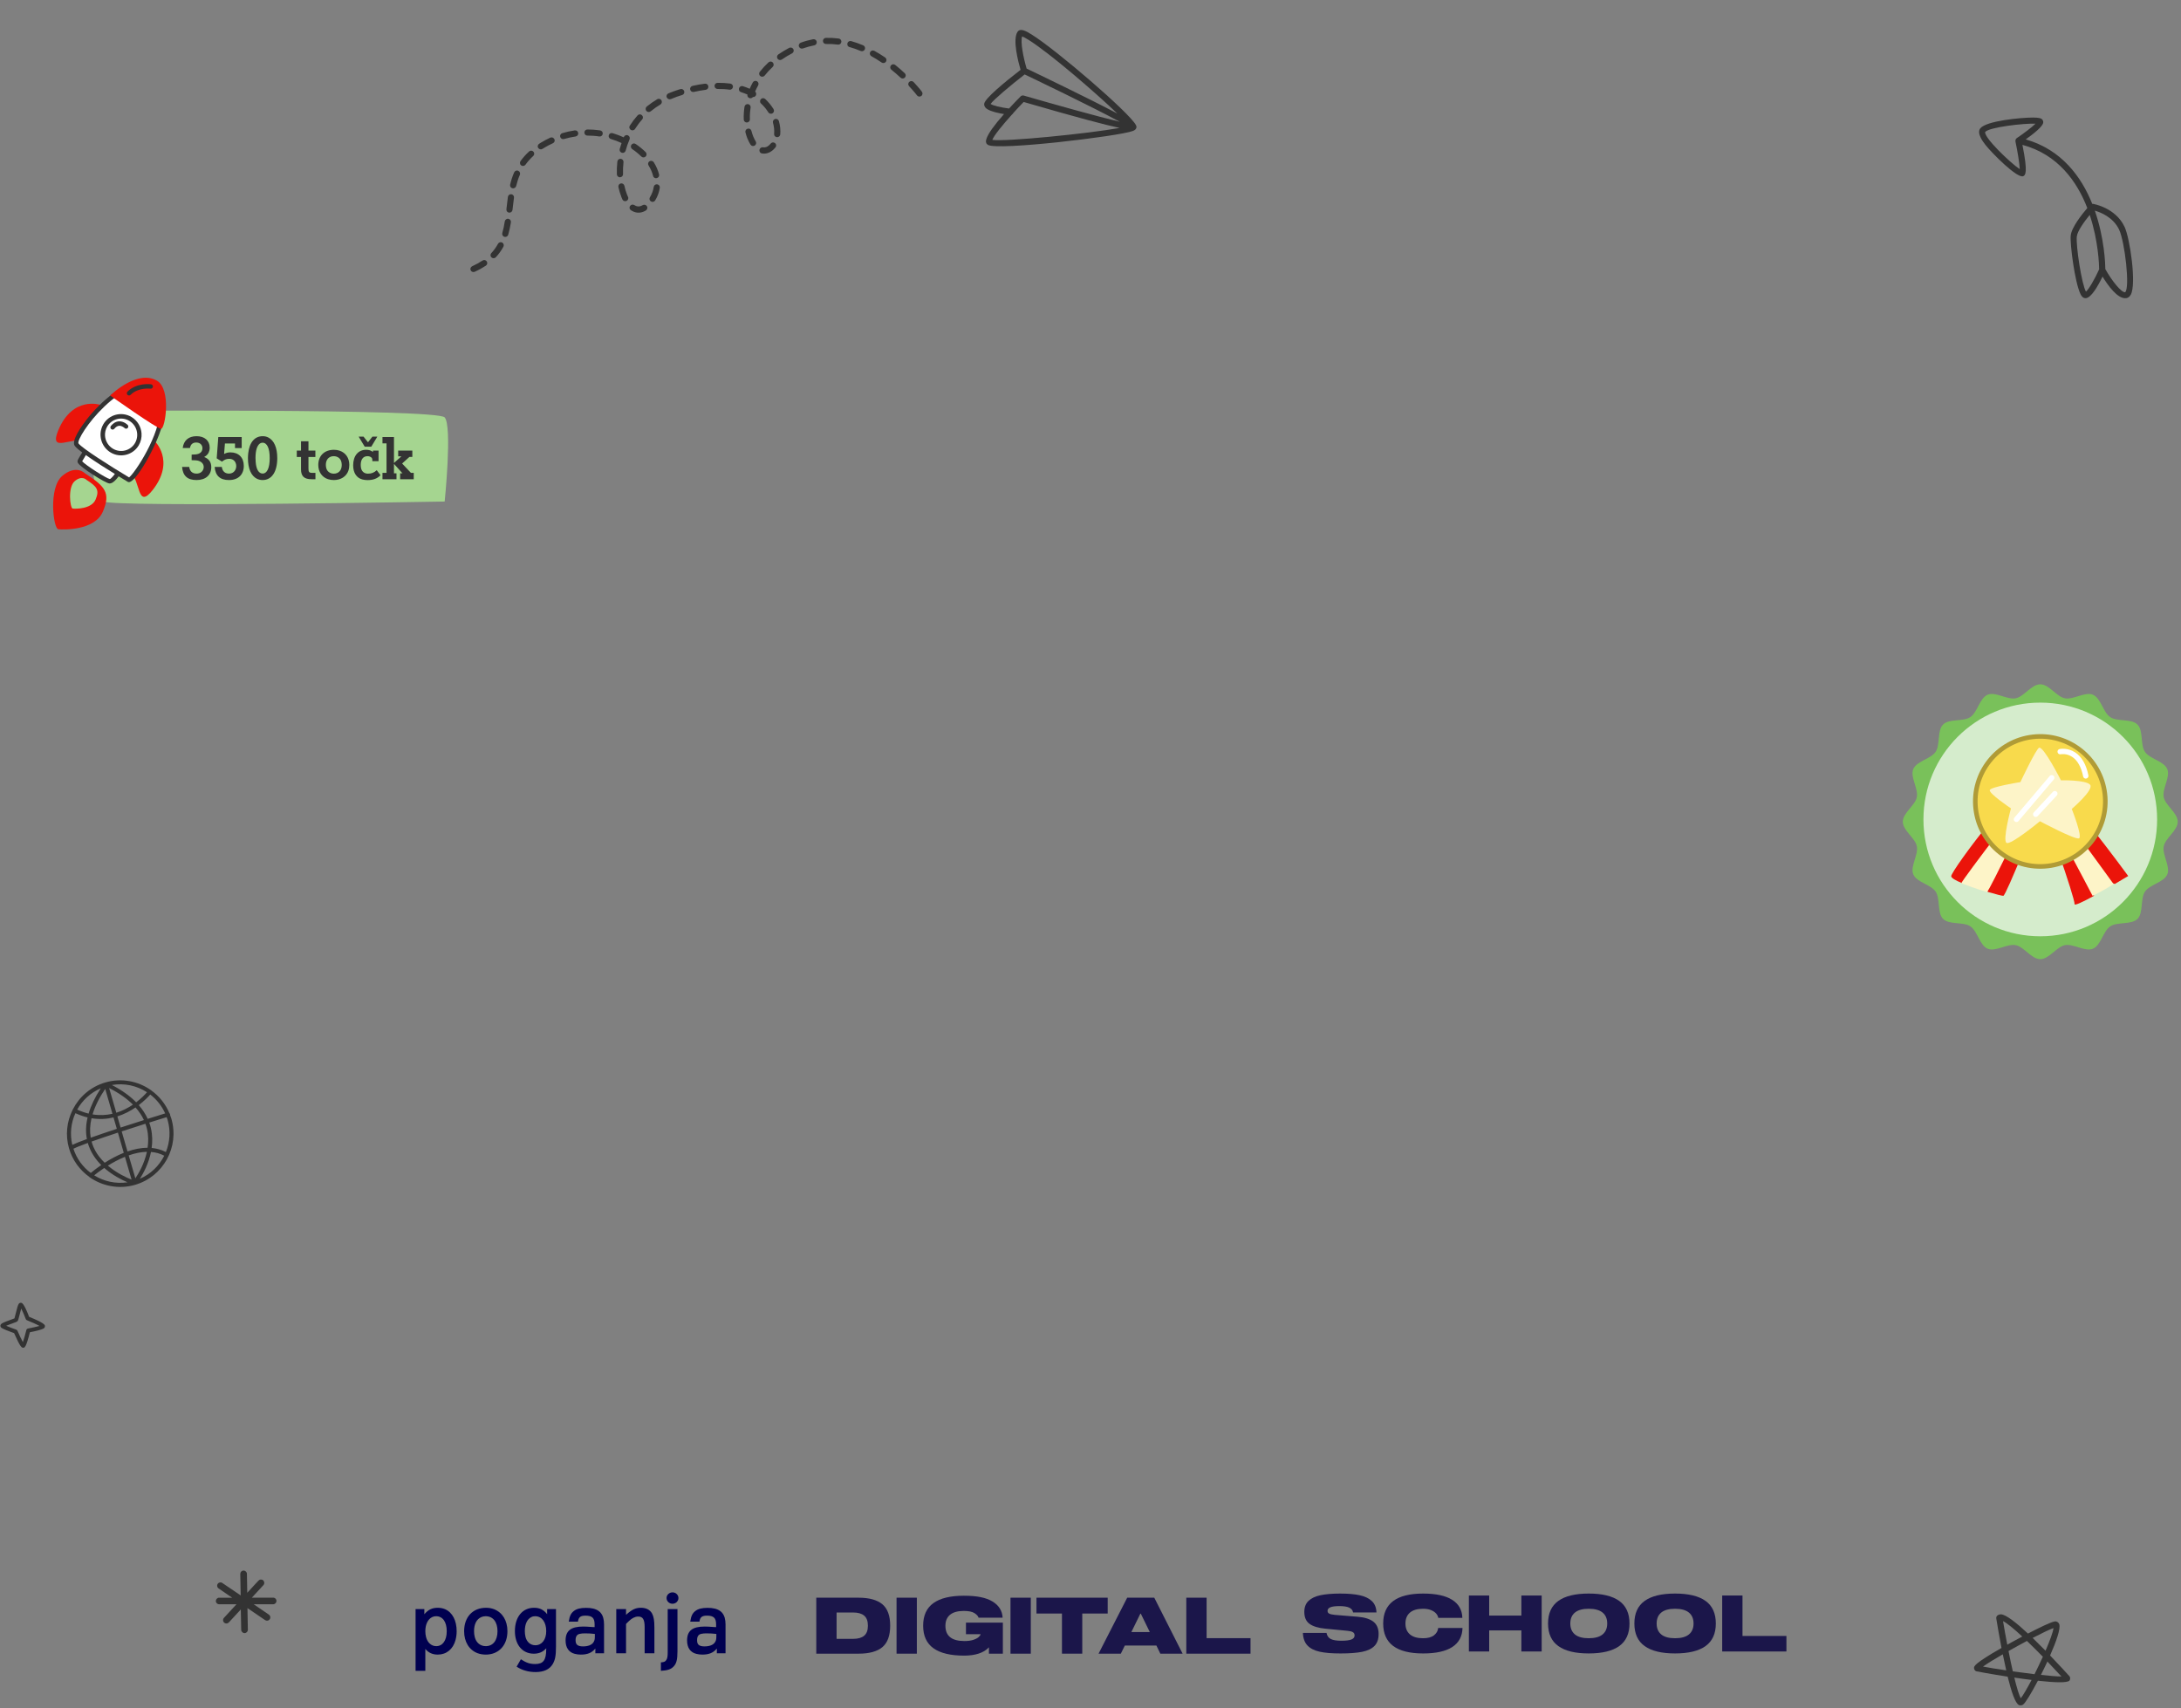 <svg width="595" height="466" viewBox="0 0 595 466" fill="none" xmlns="http://www.w3.org/2000/svg">
<rect x="0" y="0" width="595" height="466" fill="#808080" stroke="none"/>
<path d="M554.541 32.07C556.367 32.074 556.884 32.281 557.182 32.646C557.373 32.88 557.45 33.186 557.409 33.48C557.257 34.516 554.97 36.364 552.642 38.029C562.461 40.853 567.854 48.272 570.794 55.635C570.854 55.629 570.917 55.6 570.975 55.617C571.222 55.654 577.172 56.693 579.61 61.904C581.041 64.902 582.911 77.46 581.302 80.403C580.921 81.105 580.411 81.305 580.037 81.351C577.738 81.646 575.06 77.867 573.594 75.463C572.328 78.082 570.504 81.267 569.015 81.356C568.763 81.367 568.398 81.318 568.042 80.936C567.891 80.778 567.734 80.559 567.586 80.246C566.019 77.056 564.68 66.473 564.911 64.287C565.136 62.041 567.992 58.447 569.439 56.765C566.642 49.523 561.425 42.134 551.739 39.527C553.319 47.351 552.487 47.793 551.983 48.053C550.375 48.847 543.312 41.643 541.734 39.634C541.234 39.023 540.701 38.265 540.345 37.537C539.889 36.607 539.708 35.67 540.265 34.997C541.938 32.956 551.292 32.079 554.565 32.073L554.541 32.07ZM579.757 79.735C581.14 78.56 579.655 65.861 578.115 62.65C576.509 59.253 573.025 57.913 571.493 57.472C574.136 65.057 574.348 72.111 574.359 73.426C576.131 76.601 578.708 79.832 579.757 79.735ZM566.574 64.49C566.301 67.101 567.92 77.628 569.074 79.571C569.844 78.92 571.398 76.281 572.67 73.484C572.661 72.384 572.485 65.799 570.099 58.634C568.602 60.466 566.73 63.061 566.585 64.503L566.574 64.49ZM541.572 36.012C541.25 37.556 548.428 44.449 551.005 46.14C550.963 44.655 550.421 41.365 549.829 38.571C549.813 38.498 549.843 38.429 549.851 38.359C549.855 38.311 549.823 38.272 549.841 38.214C549.857 38.18 549.859 38.156 549.874 38.122C549.89 38.088 549.905 38.053 549.92 38.019C549.993 37.895 550.075 37.784 550.179 37.699C550.179 37.699 550.179 37.699 550.192 37.688C552.152 36.368 554.349 34.702 555.304 33.747C552.251 33.596 542.684 34.691 541.585 36.001L541.572 36.012Z" fill="#333333"/>
<path d="M551.271 465.283C551.49 465.283 551.708 465.216 551.91 465.082C552.515 464.678 554.178 461.956 555.959 458.562C560.378 459.05 564.092 459.218 564.596 458.495C564.814 458.176 564.882 457.672 564.495 457.252C563.655 456.328 561.672 454.16 559.286 451.673C561.017 447.758 562.227 444.23 561.773 443.104C561.555 442.566 561.034 442.281 560.479 442.398C559.404 442.6 556.279 444.112 553.254 445.692C550.112 442.768 547.222 440.466 545.861 440.449C545.357 440.449 545.021 440.651 544.836 440.836C544.651 441.02 544.567 441.289 544.601 441.558C544.987 443.927 545.475 446.75 546.029 449.623C538.67 453.824 538.586 454.58 538.535 455C538.485 455.37 538.754 455.823 539.106 455.975C539.191 456.008 543.038 456.731 547.709 457.453C548.734 461.587 549.81 464.779 550.801 465.199C550.952 465.266 551.103 465.3 551.255 465.3L551.271 465.283ZM554.229 458.361C553.019 460.663 551.927 462.561 551.288 463.351C550.818 462.511 550.196 460.461 549.524 457.705C551.07 457.941 552.683 458.159 554.229 458.344V458.361ZM558.547 453.32C559.824 454.664 561.118 456.042 562.378 457.403C561.151 457.403 559.135 457.235 556.783 456.966C557.388 455.773 557.992 454.546 558.564 453.303L558.547 453.32ZM557.304 452.043C556.581 453.622 555.808 455.252 555.035 456.781C553.12 456.546 551.07 456.277 549.121 456.008C548.734 454.328 548.331 452.446 547.945 450.464C549.591 449.539 551.322 448.582 552.969 447.708C554.33 449.018 555.808 450.48 557.32 452.026L557.304 452.043ZM546.382 451.354C546.684 452.849 547.004 454.345 547.323 455.739C544.685 455.353 542.366 454.967 540.988 454.698C542.081 453.908 544.08 452.681 546.382 451.354ZM560.21 444.213C560.076 445.339 559.202 447.691 558.043 450.379C556.9 449.22 555.707 448.027 554.531 446.885C556.984 445.608 559.101 444.599 560.21 444.196V444.213ZM551.675 446.515C550.599 447.086 549.574 447.641 548.718 448.111C548.331 448.33 547.961 448.531 547.609 448.733C547.205 446.633 546.802 444.448 546.449 442.298C547.508 442.818 549.39 444.364 551.692 446.498L551.675 446.515Z" fill="#333333"/>
<path d="M277.625 8.654C278.359 7.598 279.961 8.475 281.517 9.461C288.224 13.664 308.11 30.73 309.892 34.125C309.905 34.156 309.923 34.203 309.936 34.234C309.955 34.281 309.98 34.343 309.999 34.39C310.005 34.405 310.017 34.437 310.024 34.452C310.04 34.536 310.033 34.611 310.034 34.702C310.028 34.777 310.015 34.836 310.003 34.895C309.866 35.367 309.418 35.602 309.006 35.749C305.249 37.169 272.114 41.152 269.503 39.522C269.409 39.469 269.262 39.329 269.193 39.248C268.896 38.824 268.108 37.674 273.911 31.12C272.4 30.877 270.437 30.453 269.353 29.784C269.116 29.644 268.925 29.485 268.797 29.302C268.496 28.915 268.474 28.544 268.502 28.297C268.677 26.887 273.932 22.527 278.422 19.055C277.797 16.916 276.165 10.744 277.609 8.661L277.625 8.654ZM280.624 10.889C279.656 10.282 279.119 10.027 278.847 9.937C278.338 11.464 279.189 15.74 280.078 18.715C282.567 19.905 297.086 26.87 304.825 30.983C298.72 25.126 286.391 14.51 280.624 10.889ZM270.714 38.165C274.35 38.695 296.87 36.465 305.426 34.907C301.521 34.069 293.991 32.099 279.268 27.824C278.306 28.809 277.341 29.831 276.428 30.85C276.363 31.003 276.248 31.122 276.105 31.216C273.411 34.201 271.139 37.016 270.714 38.165ZM275.278 29.61C276.196 28.607 277.227 27.523 278.435 26.294C278.657 26.078 278.965 25.99 279.268 26.068C287.385 28.417 299.488 31.808 305.472 33.222C298.507 29.413 282.611 21.771 279.541 20.308C275.469 23.467 270.949 27.313 270.246 28.357C270.864 28.814 273.003 29.312 275.278 29.61Z" fill="#333333"/>
<path d="M128.385 73.699L128.397 73.73C128.588 74.16 129.094 74.337 129.509 74.152C130.628 73.648 131.647 73.075 132.563 72.471C132.947 72.208 133.049 71.696 132.786 71.313C132.523 70.93 132.011 70.828 131.628 71.091C130.799 71.641 129.851 72.167 128.826 72.634C128.411 72.819 128.222 73.294 128.391 73.715L128.385 73.699ZM133.878 69.932C133.922 70.041 133.982 70.144 134.088 70.228C134.432 70.542 134.953 70.532 135.267 70.188C136.077 69.319 136.774 68.351 137.333 67.311C137.548 66.898 137.4 66.396 137.004 66.175C136.591 65.961 136.089 66.109 135.869 66.505C135.356 67.436 134.767 68.27 134.048 69.049C133.818 69.286 133.765 69.651 133.878 69.932ZM137.065 64.122C137.159 64.356 137.356 64.53 137.606 64.611C138.056 64.738 138.514 64.481 138.647 64.047C138.932 63.045 139.18 61.95 139.383 60.654C139.451 60.193 139.138 59.775 138.686 59.685C138.224 59.618 137.806 59.931 137.716 60.383C137.535 61.597 137.3 62.633 137.036 63.554C136.983 63.739 136.99 63.935 137.059 64.107L137.065 64.122ZM138.201 57.49C138.314 57.77 138.576 57.973 138.882 58.013C139.338 58.065 139.764 57.73 139.817 57.275L139.872 56.781C139.979 55.833 140.093 54.9 140.216 53.944C140.284 53.483 139.971 53.065 139.509 52.997C139.047 52.93 138.636 53.258 138.562 53.704C138.423 54.666 138.322 55.63 138.215 56.579L138.159 57.072C138.147 57.221 138.166 57.359 138.216 57.483L138.201 57.49ZM139.208 50.854C139.309 51.104 139.512 51.294 139.793 51.362C140.236 51.473 140.704 51.195 140.815 50.752C141.088 49.628 141.41 48.629 141.817 47.704C142.01 47.283 141.809 46.784 141.372 46.597C140.95 46.405 140.452 46.605 140.265 47.043C139.821 48.054 139.461 49.141 139.173 50.361C139.136 50.539 139.152 50.714 139.215 50.87L139.208 50.854ZM141.899 44.756C141.955 44.896 142.065 45.033 142.193 45.126C142.571 45.391 143.098 45.306 143.362 44.928C143.966 44.087 144.679 43.293 145.47 42.558C145.813 42.239 145.84 41.721 145.521 41.379C145.202 41.036 144.684 41.009 144.342 41.328C143.454 42.138 142.666 43.016 142.01 43.95C141.838 44.2 141.814 44.5 141.914 44.749L141.899 44.756ZM146.776 40.222C146.776 40.222 146.814 40.316 146.833 40.362C147.08 40.752 147.598 40.87 147.988 40.622C148.162 40.516 148.321 40.416 148.496 40.309C149.256 39.858 150.045 39.433 150.827 39.082C151.257 38.891 151.472 38.388 151.234 37.976C151.043 37.546 150.537 37.369 150.122 37.554C149.284 37.946 148.433 38.397 147.632 38.882C147.442 38.995 147.267 39.101 147.083 39.229C146.741 39.458 146.607 39.892 146.751 40.25L146.776 40.222ZM152.861 37.43C153.025 37.836 153.452 38.044 153.876 37.928C154.912 37.62 155.978 37.39 157.039 37.235C157.498 37.159 157.818 36.741 157.742 36.282C157.667 35.824 157.248 35.503 156.789 35.579C155.645 35.749 154.494 35.995 153.396 36.328C152.956 36.45 152.698 36.935 152.836 37.368C152.849 37.399 152.855 37.415 152.868 37.446L152.861 37.43ZM159.484 36.469C159.609 36.781 159.915 37.002 160.255 36.992C161.326 36.996 162.421 37.063 163.485 37.232C163.947 37.3 164.365 36.987 164.432 36.525C164.5 36.063 164.187 35.646 163.725 35.578C162.571 35.409 161.416 35.33 160.255 35.326C159.787 35.333 159.411 35.702 159.418 36.17C159.424 36.276 159.431 36.382 159.474 36.491L159.484 36.469ZM169.482 53.673C169.583 53.923 169.683 54.172 169.799 54.415C170.006 54.839 170.49 55.007 170.92 54.816C171.344 54.609 171.536 54.097 171.32 53.695C171.239 53.492 171.151 53.274 171.048 53.062C170.759 52.345 170.53 51.55 170.35 50.698C170.243 50.252 169.815 49.953 169.363 50.045C168.911 50.136 168.618 50.58 168.71 51.032C168.911 51.983 169.178 52.872 169.498 53.667L169.482 53.673ZM171.829 56.986C171.892 57.141 172.001 57.279 172.145 57.366C173.21 58.078 174.39 58.219 175.543 57.755C175.762 57.667 175.989 57.558 176.204 57.417C176.594 57.17 176.733 56.661 176.48 56.256C176.232 55.866 175.723 55.727 175.318 55.98C175.175 56.074 175.035 56.131 174.91 56.181C174.271 56.438 173.681 56.367 173.066 55.963C172.672 55.705 172.151 55.806 171.893 56.199C171.737 56.443 171.707 56.727 171.807 56.976L171.829 56.986ZM168.351 47.844C168.476 48.156 168.805 48.386 169.16 48.37C169.622 48.347 169.993 47.962 169.97 47.501C169.927 46.449 169.978 45.36 170.098 44.262C170.15 43.806 169.815 43.379 169.36 43.327C168.904 43.275 168.477 43.61 168.425 44.065C168.299 45.239 168.242 46.403 168.285 47.544C168.291 47.651 168.307 47.735 168.345 47.828L168.351 47.844ZM166.122 37.439C166.216 37.673 166.398 37.854 166.663 37.928C167.649 38.22 168.63 38.586 169.567 39.024C169.387 39.567 169.222 40.104 169.064 40.657C168.937 41.106 169.21 41.558 169.659 41.685C170.109 41.812 170.561 41.54 170.688 41.09C170.97 40.035 171.317 39.008 171.743 38.04C171.935 37.619 171.735 37.12 171.298 36.933C170.876 36.741 170.377 36.941 170.191 37.379C170.181 37.4 170.163 37.444 170.153 37.466C169.179 37.025 168.155 36.64 167.125 36.33C166.675 36.203 166.211 36.444 166.084 36.893C166.031 37.078 166.038 37.274 166.107 37.446L166.122 37.439ZM177.244 54.554C177.307 54.71 177.422 54.862 177.588 54.959C177.991 55.195 178.505 55.079 178.742 54.676C179.404 53.576 179.83 52.427 180.002 51.235C180.07 50.773 179.757 50.356 179.295 50.288C178.833 50.22 178.416 50.533 178.348 50.995C178.2 51.978 177.852 52.915 177.311 53.821C177.171 54.058 177.156 54.336 177.25 54.569L177.244 54.554ZM172.178 40.292C172.24 40.448 172.343 40.569 172.478 40.678C173.393 41.288 174.212 41.973 174.959 42.705C175.287 43.026 175.815 43.031 176.151 42.696C176.472 42.368 176.477 41.841 176.142 41.505C175.333 40.707 174.414 39.954 173.421 39.285C173.043 39.02 172.522 39.121 172.257 39.499C172.102 39.743 172.071 40.027 172.171 40.276L172.178 40.292ZM171.768 35.042C171.831 35.197 171.94 35.335 172.09 35.437C172.478 35.68 172.999 35.579 173.25 35.17C173.829 34.267 174.473 33.392 175.186 32.598C175.501 32.254 175.469 31.724 175.109 31.416C174.765 31.101 174.235 31.134 173.927 31.493C173.155 32.365 172.445 33.302 171.823 34.277C171.667 34.521 171.652 34.798 171.753 35.048L171.768 35.042ZM176.882 45.01C176.882 45.01 176.92 45.104 176.939 45.15C177.512 46.079 177.925 47.017 178.17 47.987C178.268 48.455 178.737 48.719 179.192 48.591C179.638 48.484 179.924 48.025 179.795 47.569C179.509 46.453 179.027 45.343 178.36 44.271C178.113 43.881 177.595 43.764 177.199 43.995C176.85 44.208 176.716 44.642 176.867 45.016L176.882 45.01ZM176.202 30.035C176.202 30.035 176.264 30.191 176.327 30.256C176.615 30.611 177.145 30.669 177.516 30.375C178.332 29.703 179.22 29.074 180.155 28.517C180.551 28.285 180.668 27.767 180.452 27.365C180.221 26.969 179.696 26.836 179.301 27.068C178.294 27.672 177.334 28.348 176.446 29.067C176.163 29.308 176.064 29.692 176.202 30.035ZM181.927 26.573L181.933 26.588C182.109 27.025 182.614 27.202 183.035 27.032L183.628 26.794C184.236 26.55 184.875 26.293 185.539 26.098L186.103 25.925C186.552 25.781 186.801 25.319 186.657 24.87C186.512 24.421 186.05 24.172 185.601 24.316L185.021 24.495C184.316 24.724 183.634 24.963 182.979 25.226C182.761 25.314 182.558 25.395 182.34 25.483C181.919 25.652 181.72 26.149 181.889 26.57L181.927 26.573ZM188.332 24.576C188.482 24.95 188.879 25.171 189.294 25.077C190.392 24.834 191.471 24.636 192.522 24.503C192.987 24.442 193.307 24.024 193.247 23.559C193.193 23.11 192.768 22.774 192.303 22.834C191.199 22.97 190.067 23.172 188.922 23.433C188.476 23.54 188.184 23.984 188.291 24.43C188.31 24.476 188.322 24.508 188.341 24.554L188.332 24.576ZM194.989 23.746C195.114 24.058 195.42 24.279 195.782 24.278C196.899 24.263 197.988 24.314 199.009 24.465C199.471 24.533 199.897 24.198 199.95 23.743C200.017 23.281 199.689 22.87 199.227 22.802C198.116 22.651 196.952 22.594 195.76 22.602C195.292 22.61 194.922 22.994 194.929 23.462C194.935 23.568 194.957 23.668 194.995 23.762L194.989 23.746ZM203.93 37.826C204.168 38.418 204.44 38.961 204.747 39.453C204.994 39.842 205.513 39.96 205.902 39.713C206.292 39.465 206.409 38.947 206.162 38.558C205.668 37.779 205.273 36.797 204.999 35.711C204.886 35.25 204.433 34.979 203.978 35.108C203.532 35.215 203.245 35.674 203.374 36.129C203.528 36.738 203.707 37.318 203.92 37.848L203.93 37.826ZM202.959 32.892C203.085 33.203 203.413 33.434 203.768 33.417C204.23 33.395 204.601 33.01 204.578 32.548C204.535 31.497 204.608 30.417 204.778 29.353C204.846 28.891 204.533 28.474 204.071 28.406C203.609 28.338 203.191 28.651 203.108 29.119C202.929 30.296 202.857 31.466 202.906 32.623C202.912 32.729 202.928 32.813 202.966 32.907L202.959 32.892ZM207.231 41.351C207.338 41.616 207.563 41.816 207.853 41.862C208.477 41.973 209.086 41.91 209.694 41.665C209.896 41.583 210.108 41.48 210.323 41.339C210.8 41.039 211.208 40.657 211.569 40.204C211.856 39.836 211.792 39.318 211.424 39.031C211.055 38.745 210.537 38.808 210.251 39.177C210.008 39.474 209.746 39.724 209.444 39.918C209.325 39.984 209.207 40.05 209.082 40.1C208.771 40.225 208.474 40.254 208.178 40.192C207.725 40.102 207.286 40.406 207.196 40.858C207.168 41.014 207.184 41.189 207.241 41.33L207.231 41.351ZM201.611 24.632C201.705 24.866 201.887 25.046 202.136 25.127C202.739 25.319 203.338 25.549 203.907 25.791C203.82 26.206 204.042 26.624 204.461 26.764C204.814 26.875 205.185 26.762 205.396 26.478C205.718 26.512 206.033 26.349 206.201 26.046C206.403 25.693 206.311 25.241 206.008 24.982C206.25 24.414 206.524 23.833 206.832 23.293C207.053 22.896 206.899 22.378 206.502 22.158C206.09 21.943 205.588 22.091 205.367 22.487C205.065 23.043 204.776 23.631 204.525 24.221C203.928 23.953 203.307 23.715 202.667 23.519C202.227 23.37 201.753 23.633 201.619 24.067C201.551 24.258 201.58 24.463 201.649 24.635L201.611 24.632ZM207.396 27.938C207.44 28.047 207.499 28.149 207.606 28.234C208.384 28.953 209.056 29.769 209.61 30.651C209.858 31.041 210.376 31.158 210.765 30.911C211.155 30.664 211.272 30.145 211.025 29.756C210.405 28.756 209.636 27.833 208.761 27.008C208.417 26.694 207.896 26.704 207.582 27.048C207.351 27.286 207.299 27.651 207.412 27.931L207.396 27.938ZM211.235 36.898C211.348 37.178 211.617 37.396 211.954 37.423C212.419 37.454 212.83 37.125 212.86 36.66C212.961 35.515 212.837 34.261 212.492 33.042C212.363 32.587 211.901 32.338 211.461 32.46C211.021 32.583 210.757 33.051 210.879 33.491C211.165 34.517 211.276 35.559 211.191 36.517C211.172 36.651 211.207 36.782 211.251 36.891L211.235 36.898ZM207.157 20.409C207.207 20.534 207.295 20.662 207.423 20.755C207.792 21.041 208.309 20.978 208.602 20.625C209.265 19.797 209.994 18.997 210.8 18.256C211.143 17.937 211.148 17.409 210.845 17.06C210.526 16.718 209.992 16.697 209.65 17.016C208.793 17.813 207.999 18.676 207.293 19.576C207.1 19.816 207.066 20.138 207.173 20.403L207.157 20.409ZM212.044 15.854C212.044 15.854 212.088 15.963 212.128 16.019C212.391 16.402 212.919 16.498 213.302 16.235C214.165 15.634 215.109 15.055 216.085 14.554C216.487 14.338 216.664 13.832 216.442 13.415C216.226 13.013 215.726 12.851 215.302 13.058C214.255 13.606 213.27 14.22 212.344 14.845C212.017 15.068 211.9 15.495 212.044 15.854ZM217.982 12.741C218.151 13.162 218.616 13.373 219.043 13.219C220.054 12.849 221.102 12.573 222.143 12.371C222.596 12.28 222.894 11.852 222.812 11.377C222.721 10.925 222.293 10.627 221.819 10.709C220.693 10.926 219.567 11.234 218.463 11.642C218.027 11.817 217.8 12.289 217.954 12.716L217.966 12.747L217.982 12.741ZM224.553 11.474C224.679 11.786 224.985 12.007 225.363 12C226.42 11.973 227.509 12.024 228.583 12.171C229.045 12.239 229.472 11.905 229.524 11.449C229.592 10.987 229.257 10.56 228.801 10.508C227.637 10.361 226.473 10.303 225.325 10.331C224.857 10.338 224.493 10.738 224.509 11.184C224.516 11.29 224.538 11.39 224.569 11.468L224.553 11.474ZM231.185 12.338C231.279 12.572 231.483 12.762 231.748 12.836C232.766 13.115 233.799 13.478 234.827 13.916C235.257 14.087 235.741 13.893 235.933 13.471C236.12 13.034 235.91 12.557 235.488 12.364C234.401 11.914 233.302 11.523 232.219 11.216C231.77 11.089 231.311 11.346 231.184 11.795C231.132 11.979 231.154 12.17 231.217 12.326L231.185 12.338ZM237.368 14.922C237.437 15.094 237.569 15.24 237.734 15.337C238.665 15.85 239.605 16.431 240.527 17.057C240.905 17.321 241.426 17.22 241.69 16.842C241.955 16.464 241.854 15.943 241.476 15.679C240.504 15.019 239.52 14.419 238.539 13.872C238.143 13.651 237.619 13.789 237.404 14.201C237.28 14.433 237.274 14.688 237.368 14.922ZM242.942 18.693C242.992 18.818 243.08 18.946 243.186 19.03C244.036 19.702 244.873 20.434 245.686 21.194C246.03 21.508 246.551 21.498 246.865 21.154C247.18 20.81 247.17 20.289 246.826 19.974C245.985 19.19 245.119 18.433 244.235 17.72C243.866 17.434 243.342 17.482 243.056 17.851C242.863 18.091 242.813 18.419 242.926 18.7L242.942 18.693ZM247.862 23.27C247.899 23.364 247.952 23.451 248.021 23.532C249.388 24.993 250.163 26.021 250.163 26.021C250.442 26.398 250.972 26.456 251.334 26.184C251.711 25.906 251.769 25.375 251.497 25.014C251.478 24.967 250.674 23.914 249.245 22.388C248.926 22.045 248.393 22.024 248.05 22.343C247.789 22.593 247.721 22.965 247.846 23.277L247.862 23.27Z" fill="#333333"/>
<path d="M59.834 435.922H63.354L59.634 433.381C59.217 433.091 59.108 432.528 59.398 432.129C59.689 431.712 60.251 431.603 60.65 431.893L65.659 435.286L65.55 429.425C65.55 428.917 65.931 428.518 66.439 428.5C66.929 428.5 67.346 428.899 67.364 429.389L67.455 434.561L70.522 431.24C70.866 430.877 71.429 430.841 71.81 431.186C72.173 431.53 72.209 432.093 71.864 432.474L68.707 435.903H74.514C75.022 435.885 75.421 436.284 75.421 436.793C75.421 437.282 75.022 437.7 74.532 437.7H69.215L73.352 440.531C73.77 440.821 73.879 441.383 73.588 441.783C73.407 442.037 73.135 442.182 72.844 442.182C72.663 442.182 72.481 442.127 72.318 442.019L67.509 438.752L67.618 444.65C67.618 445.158 67.237 445.557 66.729 445.575C66.239 445.575 65.822 445.176 65.804 444.686L65.695 439.115L62.429 442.654C62.247 442.835 62.011 442.944 61.775 442.944C61.558 442.944 61.322 442.871 61.14 442.708C60.777 442.363 60.741 441.801 61.086 441.42L64.515 437.7H59.797C59.289 437.7 58.89 437.319 58.89 436.811C58.89 436.321 59.289 435.903 59.797 435.903L59.834 435.922Z" fill="#333333"/>
<path d="M6.31 367.712C6.713 367.712 7.095 367.712 8.152 363.483C11.738 362.797 12.053 362.372 12.152 362.23C12.25 362.099 12.293 361.849 12.25 361.685C12.184 361.456 12.032 360.922 7.945 359.277C6.473 355.44 5.972 355.44 5.645 355.44C5.471 355.44 5.231 355.56 5.133 355.702C4.871 356.051 4.632 356.977 4.272 358.437C4.163 358.895 4.021 359.451 3.945 359.702C3.727 359.8 3.258 359.963 2.866 360.105C0.763 360.857 0.218 361.118 0.119 361.62C0.087 361.805 0.174 362.077 0.316 362.208C0.741 362.59 2.779 363.353 3.847 363.723C5.58 367.668 5.95 367.69 6.277 367.701C6.277 367.701 6.299 367.701 6.31 367.701V367.712ZM10.778 361.761C10.059 361.968 8.751 362.263 7.618 362.481C7.411 362.524 7.236 362.677 7.193 362.884C6.898 364.061 6.517 365.412 6.245 366.175C5.852 365.456 5.242 364.192 4.762 363.08C4.697 362.938 4.588 362.829 4.446 362.786C3.476 362.448 2.376 362.023 1.689 361.718C2.168 361.511 2.822 361.282 3.247 361.129C4.446 360.693 4.675 360.606 4.828 360.399C4.958 360.214 5.046 359.92 5.351 358.699C5.46 358.241 5.634 357.544 5.787 357.02C6.146 357.696 6.648 358.862 7.029 359.887C7.084 360.029 7.193 360.148 7.334 360.203C8.599 360.704 10.037 361.347 10.789 361.772L10.778 361.761Z" fill="#333333"/>
<path d="M24.361 321.093C21.787 319.264 19.784 316.589 18.839 313.334C18.839 313.334 18.836 313.324 18.833 313.313C17.781 309.692 18.236 305.985 19.797 302.841C19.802 302.817 19.806 302.793 19.821 302.766C19.836 302.739 19.857 302.733 19.861 302.709C21.617 299.26 24.711 296.511 28.706 295.339C28.706 295.339 28.727 295.333 28.738 295.33C33.154 294.047 37.688 294.966 41.172 297.427C41.186 297.434 41.21 297.439 41.226 297.457C41.24 297.464 41.246 297.485 41.263 297.503C43.4 299.038 45.148 301.152 46.211 303.715C46.287 303.783 46.353 303.855 46.384 303.96C46.408 304.043 46.409 304.123 46.398 304.205C46.53 304.541 46.654 304.891 46.758 305.247C48.995 312.95 44.544 321.03 36.852 323.264C32.414 324.553 27.85 323.609 24.346 321.12L24.361 321.093ZM39.672 306.601C37.626 307.253 35.404 307.966 33.196 308.687L34.786 314.161C36.559 313.544 38.419 313.151 40.268 313.147C40.504 311.535 40.519 309.828 40.114 308.085C40.003 307.584 39.849 307.095 39.675 306.612L39.672 306.601ZM40.987 298.627C40.468 299.22 39.399 300.348 37.853 301.512C38.887 302.687 39.693 303.94 40.294 305.263C42.445 304.582 44.163 304.049 45.06 303.777C44.127 301.698 42.712 299.953 40.987 298.627ZM36.973 302.154C35.591 303.1 33.921 303.993 32.018 304.592L32.903 307.637C35.132 306.91 37.332 306.203 39.267 305.596C38.7 304.387 37.934 303.236 36.973 302.154ZM19.725 312.362C20.562 311.96 21.967 311.404 23.702 310.775C23.34 308.905 23.414 306.932 23.895 304.874C22.822 304.619 21.712 304.237 20.573 303.717C19.374 306.346 19.014 309.368 19.725 312.362ZM30.965 304.875C29.151 305.311 27.138 305.453 24.969 305.096C24.534 306.958 24.458 308.728 24.751 310.402C26.871 309.65 29.363 308.813 31.868 307.983L30.968 304.885L30.965 304.875ZM30.676 303.88L28.703 297.088C27.06 299.517 25.91 301.849 25.255 304.048C27.219 304.363 29.037 304.254 30.676 303.88ZM24.17 303.83C24.825 301.631 25.926 299.325 27.499 296.927C24.703 298.125 22.47 300.204 21.06 302.736C22.134 303.229 23.169 303.587 24.17 303.83ZM31.729 303.597C33.468 303.058 34.993 302.252 36.261 301.384C34.595 299.712 32.43 298.196 29.771 296.857L31.729 303.597ZM35.11 315.236L36.928 321.494C37.807 320.183 39.37 317.516 40.08 314.257C38.41 314.288 36.725 314.664 35.11 315.236ZM34.087 315.623C32.381 316.312 30.784 317.184 29.43 318.032C31.827 320.071 34.497 321.292 35.893 321.84L34.087 315.623ZM33.771 314.535L32.169 309.019C29.58 309.873 27.078 310.714 24.989 311.457C25.05 311.666 25.114 311.886 25.175 312.095C25.877 314.161 27.132 315.862 28.564 317.239C30.05 316.297 31.837 315.301 33.768 314.524L33.771 314.535ZM24.146 312.462C24.086 312.253 24.025 312.043 23.964 311.834C22.127 312.504 20.722 313.059 20.032 313.419C20.919 316.157 22.607 318.413 24.765 320.022C25.268 319.604 26.269 318.791 27.625 317.875C26.169 316.414 24.893 314.64 24.157 312.459L24.146 312.462ZM30.518 296.028C33.226 297.42 35.434 299.003 37.155 300.75C38.585 299.654 39.592 298.589 40.102 297.999C37.336 296.215 33.931 295.433 30.518 296.028ZM45.468 304.793C44.166 305.194 42.522 305.706 40.713 306.276C40.896 306.791 41.056 307.3 41.176 307.833C41.603 309.695 41.608 311.509 41.373 313.2C42.693 313.328 44.007 313.672 45.251 314.321C46.35 311.619 46.591 308.541 45.716 305.527C45.643 305.276 45.552 305.041 45.458 304.796L45.468 304.793ZM44.802 315.314C43.65 314.707 42.434 314.39 41.193 314.297C40.552 317.445 39.139 320.08 38.154 321.615C41.119 320.334 43.422 318.064 44.805 315.325L44.802 315.314ZM34.765 322.565C33.136 321.881 30.668 320.612 28.443 318.659C27.218 319.48 26.251 320.215 25.692 320.672C28.338 322.321 31.535 323.049 34.757 322.579L34.765 322.565Z" fill="#333333"/>
<g clip-path="url(#clip0_2781_62663)">
<path d="M594.111 224.195C594.111 226.597 590.738 228.633 590.295 230.899C589.835 233.233 592.161 236.402 591.266 238.548C590.363 240.737 586.462 241.325 585.168 243.267C583.856 245.226 584.793 249.051 583.132 250.712C581.471 252.373 577.646 251.436 575.687 252.747C573.745 254.051 573.149 257.943 570.968 258.846C568.822 259.741 565.653 257.415 563.319 257.875C561.053 258.327 559.018 261.691 556.616 261.691C554.214 261.691 552.178 258.318 549.912 257.875C547.578 257.415 544.409 259.741 542.263 258.846C540.074 257.943 539.486 254.042 537.544 252.747C535.585 251.436 531.76 252.373 530.099 250.712C528.438 249.051 529.375 245.226 528.064 243.267C526.76 241.325 522.868 240.729 521.965 238.548C521.07 236.402 523.396 233.233 522.936 230.899C522.484 228.633 519.111 226.597 519.111 224.195C519.111 221.793 522.484 219.758 522.927 217.492C523.387 215.158 521.062 211.989 521.956 209.843C522.859 207.654 526.76 207.066 528.055 205.124C529.367 203.165 528.43 199.34 530.091 197.679C531.752 196.018 535.576 196.955 537.536 195.643C539.478 194.34 540.074 190.448 542.254 189.545C544.401 188.65 547.57 190.976 549.903 190.516C552.178 190.073 554.214 186.7 556.607 186.7C559.009 186.7 561.045 190.073 563.311 190.516C565.645 190.976 568.813 188.65 570.96 189.545C573.149 190.448 573.737 194.349 575.679 195.643C577.638 196.955 581.462 196.018 583.123 197.679C584.784 199.34 583.847 203.165 585.159 205.124C586.462 207.066 590.355 207.662 591.258 209.843C592.152 211.989 589.827 215.158 590.287 217.492C590.738 219.766 594.111 221.802 594.111 224.195Z" fill="#79C15A"/>
</g>
<circle cx="556.611" cy="223.574" r="31.875" fill="#D5ECCC"/>
<path d="M580.587 239.014C580.587 239.014 579.049 239.948 576.962 241.169L572.147 239.812L571.215 244.442C568.311 246.03 565.877 247.211 565.96 246.66C566.143 245.309 557.487 219.956 556.717 221.109C555.948 222.262 547.297 244.363 546.525 244.414C546.255 244.433 544.489 243.999 542.277 243.342L540.609 239.173L535.257 240.948C533.532 240.228 532.31 239.546 532.312 239.055C532.324 237.434 552.619 210.278 556.857 211.278C561.104 212.28 580.589 238.994 580.589 238.994L580.587 239.014Z" fill="#EB140A"/>
<path d="M570.876 244.412C570.876 244.412 556.072 216.075 555.583 216.574C555.093 217.073 542.575 243.485 542.066 243.357C539.559 242.7 535.062 240.979 535.062 240.979C535.239 240.155 555.315 213.644 556.156 213.841C556.997 214.037 576.621 241.224 576.621 241.224C575.463 241.944 574.428 242.549 573.564 243.025C571.885 243.953 570.875 244.422 570.875 244.422L570.876 244.412Z" fill="#FDF4C8"/>
<path d="M574.236 216.613C575.365 226.343 568.393 235.146 558.663 236.275C548.933 237.404 540.131 230.432 539.002 220.702C537.873 210.972 544.845 202.169 554.575 201.04C564.304 199.911 573.107 206.884 574.236 216.613Z" fill="#F8DA4C" stroke="#B09B36" stroke-width="1.25"/>
<path d="M551.185 213.381C551.185 213.381 555.531 204.171 556.316 203.997C557.597 203.733 562.248 212.893 562.248 212.893C562.248 212.893 569.123 212.746 570.215 214.123C571.306 215.5 565.201 220.71 565.201 220.71C565.201 220.71 568.174 228.22 567.188 228.724C566.189 229.226 556.514 224.062 556.514 224.062C556.514 224.062 548.59 230.622 547.414 229.971C546.238 229.32 548.605 220.558 548.605 220.558C548.605 220.558 542.432 216.416 542.842 215.536C543.255 214.642 551.2 213.382 551.2 213.382L551.185 213.381Z" fill="#FDF4C8"/>
<path d="M550.036 224.269C549.891 224.252 549.765 224.193 549.643 224.106C549.334 223.849 549.299 223.389 549.556 223.08L559.181 211.728C559.438 211.42 559.898 211.385 560.207 211.641C560.516 211.897 560.551 212.358 560.294 212.666L550.669 224.018C550.5 224.205 550.269 224.296 550.022 224.267L550.036 224.269Z" fill="white"/>
<path d="M568.951 212.433C568.646 212.397 568.377 212.175 568.311 211.858C567.785 209.281 566.772 207.472 565.324 206.51C563.765 205.476 562.243 205.786 562.184 205.794C561.791 205.881 561.408 205.631 561.322 205.223C561.235 204.831 561.486 204.448 561.878 204.361C561.969 204.342 564.019 203.916 566.101 205.261C567.907 206.44 569.134 208.554 569.744 211.553C569.831 211.946 569.566 212.327 569.174 212.414C569.098 212.435 569.025 212.426 568.938 212.416L568.951 212.433Z" fill="white"/>
<path d="M555.282 222.903C555.137 222.887 554.982 222.825 554.863 222.708C554.571 222.439 554.552 221.966 554.821 221.673L560.049 216.038C560.318 215.745 560.791 215.726 561.084 215.995C561.376 216.265 561.395 216.738 561.126 217.03L555.898 222.666C555.731 222.838 555.502 222.914 555.284 222.889L555.282 222.903Z" fill="white"/>
<path d="M25.21 112.102C25.21 112.102 119.198 111.46 121.311 113.878C123.424 116.295 121.311 136.837 121.311 136.837C121.311 136.837 32.2 138.442 28.095 136.837C23.991 135.232 25.21 112.102 25.21 112.102Z" fill="#A5D590"/>
<path d="M32.801 128.189C32.801 128.189 30.911 131.429 29.866 131.294C28.82 131.158 21.53 126.526 21.758 125.844C21.988 125.175 24.534 121.345 24.534 121.345L32.8 128.177L32.801 128.189Z" fill="white"/>
<path d="M33.4 128.149C33.408 128.269 33.381 128.392 33.316 128.494C32.531 129.83 31.04 132.062 29.787 131.892C28.632 131.74 22.063 127.592 21.288 126.348C21.098 126.046 21.129 125.802 21.177 125.641C21.416 124.935 23.592 121.651 24.028 121.004C24.126 120.864 24.276 120.769 24.443 120.746C24.61 120.723 24.782 120.772 24.91 120.872L33.175 127.704C33.304 127.816 33.387 127.968 33.398 128.125L33.4 128.149ZM22.409 125.849C23.354 126.948 29.078 130.547 29.943 130.695C30.279 130.672 31.225 129.579 32.026 128.314L24.67 122.245C23.691 123.728 22.728 125.258 22.421 125.848L22.409 125.849Z" fill="#333333"/>
<path d="M42.104 120.24C42.104 120.24 47.977 125.645 41.651 133.696C37.338 139.191 38.412 130.978 35.549 128.972C32.697 126.965 42.092 120.241 42.092 120.241L42.104 120.24Z" fill="#EB140A"/>
<path d="M27.371 110.456C27.371 110.456 19.816 107.934 15.888 117.423C13.207 123.887 19.841 118.945 22.974 120.474C26.108 122.003 27.372 110.469 27.372 110.469L27.371 110.456Z" fill="#EB140A"/>
<path d="M35.166 130.929C35.166 130.929 22.314 123.257 20.886 121.282C19.457 119.308 32.518 102.142 40.33 105.322C50.969 109.643 36.639 131.156 35.166 130.929Z" fill="white"/>
<path d="M44.81 110.917C44.919 112.46 44.709 114.242 44.165 116.252C42.678 121.765 37 131.834 35.077 131.54C35.004 131.533 34.929 131.502 34.854 131.458C33.533 130.663 21.849 123.664 20.394 121.655C19.379 120.246 22.272 116.224 23.563 114.563C27.214 109.849 34.903 102.49 40.556 104.773C43.172 105.832 44.597 107.928 44.811 110.929L44.81 110.917ZM35.214 130.259C36.757 129.09 43.768 118.628 43.636 111.517C43.578 108.663 42.436 106.827 40.117 105.881C37.291 104.739 33.06 106.55 28.515 110.876C23.913 115.254 21.079 120.107 21.392 120.958C22.354 122.285 30.095 127.189 35.226 130.259L35.214 130.259Z" fill="#333333"/>
<path d="M30.058 107.903C30.058 107.903 42.822 116.979 43.944 116.988C45.066 117.008 46.792 106.206 42.831 103.874C37.675 100.838 30.781 107.212 30.058 107.903Z" fill="#EB140A"/>
<path d="M28.715 116.067C27.319 118.462 28.128 121.532 30.504 122.946C32.893 124.36 35.943 123.561 37.338 121.166C38.734 118.771 37.925 115.701 35.549 114.287C33.16 112.873 30.11 113.672 28.714 116.055L28.715 116.067Z" fill="white"/>
<path d="M38.612 118.247C38.69 119.344 38.456 120.461 37.866 121.47C36.309 124.142 32.869 125.04 30.204 123.463C27.539 121.887 26.631 118.436 28.187 115.751C29.743 113.079 33.184 112.182 35.849 113.758C37.508 114.736 38.484 116.439 38.611 118.235L38.612 118.247ZM28.652 118.905C28.752 120.315 29.521 121.656 30.817 122.429C32.916 123.668 35.612 122.966 36.836 120.873C38.059 118.768 37.349 116.055 35.261 114.815C33.162 113.576 30.466 114.278 29.243 116.383C28.782 117.177 28.592 118.062 28.652 118.917L28.652 118.905Z" fill="#333333"/>
<path d="M23.187 129.148C23.187 129.148 20.803 126.613 16.98 129.85C13.158 133.087 14.543 144.244 15.904 144.393C17.265 144.554 25.838 144.768 28.055 139.608C30.26 134.449 28.692 132.717 23.199 129.148L23.187 129.148Z" fill="#EB140A"/>
<path d="M23.579 130.913C23.579 130.913 22.355 129.605 20.387 131.275C18.419 132.946 19.134 138.68 19.826 138.754C20.532 138.839 24.939 138.95 26.078 136.295C27.218 133.641 26.408 132.752 23.579 130.913Z" fill="#A5D590"/>
<path d="M34.403 116.358C34.403 116.358 32.467 114.398 30.706 116.608L34.403 116.358Z" fill="white"/>
<path d="M35.002 116.317C35.014 116.486 34.954 116.66 34.831 116.789C34.594 117.024 34.22 117.025 33.986 116.786C33.986 116.786 33.301 116.128 32.52 116.169C32.052 116.2 31.601 116.473 31.192 116.986C30.981 117.243 30.61 117.28 30.342 117.08C30.086 116.867 30.047 116.481 30.245 116.225C30.888 115.429 31.63 115.003 32.458 114.959C33.792 114.893 34.791 115.894 34.831 115.94C34.934 116.042 34.993 116.184 35.003 116.329L35.002 116.317Z" fill="#333333"/>
<path d="M41.717 105.406C41.717 105.406 41.723 105.49 41.713 105.527C41.664 105.858 41.366 106.084 41.038 106.046C41.002 106.048 37.715 105.63 35.631 107.723C35.394 107.957 35.02 107.958 34.774 107.721C34.54 107.482 34.538 107.107 34.774 106.861C37.287 104.339 41.036 104.822 41.195 104.848C41.487 104.889 41.697 105.129 41.717 105.406Z" fill="#333333"/>
<path d="M52.28 125.551V124.031C53.24 124.031 53.72 123.967 54.152 123.807C54.84 123.551 55.224 123.023 55.224 122.287C55.224 121.359 54.536 120.735 53.544 120.735C52.568 120.735 52.008 121.231 51.816 122.239H49.848C50.104 120.175 51.448 119.007 53.624 119.007C55.816 119.007 57.208 120.223 57.208 122.143C57.208 122.415 57.176 122.687 57.112 122.927C56.92 123.727 56.536 124.207 55.704 124.687C57 125.183 57.64 126.095 57.64 127.455C57.64 129.631 56.088 130.975 53.608 130.975C51.144 130.975 49.88 129.823 49.672 127.391H51.624C51.768 128.559 52.472 129.215 53.608 129.215C53.864 129.215 54.12 129.183 54.36 129.103C55.08 128.863 55.576 128.191 55.576 127.423C55.576 126.639 55.08 126.031 54.216 125.743C53.768 125.599 53.304 125.567 52.28 125.551ZM58.561 127.391H60.513C60.657 128.543 61.361 129.215 62.465 129.215C62.769 129.215 63.041 129.167 63.281 129.055C64.001 128.751 64.449 128.015 64.449 127.151C64.449 126.879 64.401 126.623 64.305 126.367C64.033 125.615 63.393 125.183 62.513 125.183C62.305 125.183 62.081 125.215 61.857 125.263C61.393 125.375 61.073 125.551 60.561 125.951L59.121 125.055L59.553 119.231H65.937V122.255H64.113V120.991H61.361L61.137 123.855C61.793 123.519 62.225 123.423 62.881 123.423C65.105 123.423 66.513 124.847 66.513 127.103C66.513 129.503 64.977 130.975 62.465 130.975C60.033 130.975 58.753 129.791 58.561 127.391ZM71.69 119.007C72.234 119.007 72.746 119.135 73.194 119.359C74.778 120.159 75.642 122.143 75.642 124.991C75.642 128.719 74.138 130.975 71.642 130.975C71.082 130.975 70.554 130.847 70.09 130.623C68.506 129.839 67.642 127.839 67.642 124.991C67.642 124.527 67.674 124.079 67.722 123.647C68.058 120.671 69.482 119.007 71.69 119.007ZM71.61 120.783C71.338 120.783 71.066 120.879 70.858 121.039C70.09 121.663 69.706 122.959 69.706 124.991C69.706 125.327 69.722 125.679 69.754 126.031C69.898 128.047 70.586 129.199 71.642 129.199C72.874 129.199 73.578 127.663 73.578 124.975C73.578 122.303 72.874 120.783 71.61 120.783ZM82.12 124.687H80.968V122.943H82.12V120.399H84.152V122.943H86.04V124.687H84.152V127.679C84.136 128.735 84.312 128.991 85.032 129.007H86.056V130.751H85.016C83 130.751 82.12 129.951 82.12 128.063V124.687ZM91.119 122.719C91.647 122.719 92.159 122.799 92.639 122.959C94.319 123.519 95.295 124.959 95.295 126.847C95.295 127.391 95.215 127.935 95.039 128.431C94.495 129.999 92.975 130.975 91.071 130.975C90.511 130.975 89.983 130.895 89.487 130.735C87.839 130.207 86.831 128.735 86.831 126.863C86.831 124.335 88.511 122.719 91.119 122.719ZM91.039 124.463C90.751 124.463 90.495 124.511 90.255 124.591C89.375 124.927 88.895 125.711 88.895 126.847C88.895 127.183 88.943 127.519 89.039 127.823C89.311 128.687 90.079 129.231 91.071 129.231C92.383 129.231 93.231 128.303 93.231 126.863C93.231 126.511 93.183 126.175 93.087 125.871C92.815 125.007 92.031 124.463 91.039 124.463ZM102.778 128.287L103.818 129.663C102.922 130.575 101.786 130.991 100.25 130.991C99.77 130.991 99.29 130.927 98.858 130.815C97.258 130.399 96.346 128.975 96.346 126.959C96.346 124.367 97.722 122.719 99.882 122.719C100.65 122.719 101.162 122.879 101.754 123.311V122.943H103.274V125.823H101.578V125.631C101.578 125.199 101.514 124.991 101.306 124.815C101.05 124.591 100.682 124.463 100.25 124.463C99.082 124.463 98.41 125.327 98.41 126.863C98.41 127.215 98.458 127.551 98.538 127.871C98.778 128.735 99.466 129.231 100.394 129.231C101.37 129.231 102.042 128.959 102.778 128.287ZM100.394 120.671L101.594 119.135H102.938L101.29 121.871H99.498L97.85 119.135H99.178L100.394 120.671ZM105.448 129.007V120.975H104.344V119.231H107.48V126.319L109.496 124.511H108.632V122.943H112.488V124.671H111.688L109.704 126.463L112.104 129.007H112.872V130.751H109.16V129.135H109.8L107.48 126.559V129.135H108.168V130.751H104.344V129.007H105.448Z" fill="#333333"/>
<path d="M113.373 455.863V439.016H115.767V440.426C116.796 439.195 117.892 438.658 119.414 438.658C120.13 438.658 120.801 438.793 121.405 439.039C123.418 439.911 124.582 442.126 124.582 445.057C124.582 445.907 124.47 446.735 124.269 447.473C123.597 449.957 121.785 451.433 119.414 451.433C118.004 451.433 116.886 450.919 116.035 449.889V455.863H113.373ZM118.966 440.963C118.608 440.963 118.25 441.03 117.937 441.186C116.729 441.746 116.035 443.178 116.035 445.057C116.035 445.616 116.103 446.153 116.237 446.668C116.617 448.167 117.691 449.129 119.011 449.129C120.756 449.129 121.875 447.563 121.875 445.057C121.875 442.506 120.778 440.963 118.966 440.963ZM132.614 438.658C133.375 438.658 134.091 438.793 134.762 439.039C137.089 439.956 138.431 442.148 138.431 445.057C138.431 445.885 138.319 446.713 138.073 447.473C137.29 449.934 135.209 451.433 132.525 451.433C131.719 451.433 130.959 451.299 130.287 451.053C127.983 450.18 126.618 447.943 126.618 445.057C126.618 441.186 128.967 438.658 132.614 438.658ZM132.48 440.963C132.077 440.963 131.697 441.03 131.339 441.186C130.019 441.746 129.325 443.088 129.325 445.057C129.325 445.616 129.392 446.176 129.527 446.668C129.907 448.189 131.048 449.129 132.525 449.129C134.493 449.129 135.724 447.563 135.724 445.057C135.724 442.506 134.493 440.963 132.48 440.963ZM149.016 449.934V449.71C148.166 450.695 147.048 451.187 145.638 451.187C142.506 451.187 140.47 448.748 140.47 445.012C140.47 441.186 142.528 438.658 145.683 438.658C147.227 438.658 148.278 439.173 149.263 440.403V439.016H151.679V449.174C151.679 451.724 151.455 452.887 150.784 454.028C149.911 455.483 148.345 456.199 146.108 456.199C144.162 456.199 142.372 455.684 140.94 454.722L142.103 452.708C143.558 453.67 144.587 454.006 145.996 454.006C148.233 454.006 149.016 452.932 149.016 449.934ZM145.996 440.963C145.638 440.963 145.28 441.03 144.989 441.186C143.826 441.723 143.177 443.111 143.177 445.012C143.177 445.572 143.244 446.086 143.356 446.578C143.692 447.988 144.721 448.883 146.041 448.883C147.831 448.883 149.016 447.339 149.016 445.035C149.016 442.574 147.831 440.963 145.996 440.963ZM162.418 451.075V449.778C161.479 450.941 160.27 451.433 158.458 451.433C157.899 451.433 157.34 451.366 156.825 451.232C155.192 450.829 154.297 449.554 154.297 447.585C154.297 444.945 155.751 443.782 159.085 443.782C159.644 443.782 160.248 443.804 161.702 443.916L162.217 443.938V443.2C162.217 441.433 161.546 440.806 159.711 440.806C158.369 440.806 157.832 441.231 157.675 442.439H155.169C155.393 440.896 155.751 440.18 156.534 439.553C157.295 438.949 158.346 438.681 159.845 438.681C160.226 438.681 160.584 438.703 160.919 438.725C163.582 439.016 164.79 440.403 164.79 443.2V451.075H162.418ZM162.284 446.444V445.795C161.389 445.683 160.472 445.639 159.532 445.639C159.018 445.639 158.57 445.683 158.167 445.773C157.407 445.929 157.026 446.489 157.026 447.473C157.026 447.719 157.049 447.943 157.094 448.144C157.273 448.86 157.877 449.196 159.062 449.196C160.36 449.196 161.344 448.838 161.837 448.167C162.172 447.719 162.284 447.317 162.284 446.444ZM168.125 451.075V439.016H170.787V440.582C172.443 439.106 173.405 438.658 174.859 438.658C176.291 438.658 177.343 439.218 177.902 440.247C178.349 441.097 178.528 442.148 178.528 444.095V451.075H175.866V443.938C175.866 441.858 175.374 441.052 174.121 441.052C173.875 441.052 173.651 441.075 173.427 441.142C172.555 441.41 171.973 441.835 170.787 443.066V451.075H168.125ZM182.157 439.016H184.82V450.516C184.82 452.82 184.551 453.894 183.724 454.722C183.008 455.46 182.113 455.751 180.301 455.863V453.559C181.128 453.491 181.397 453.402 181.688 453.022C182.046 452.574 182.157 452.037 182.157 450.784V439.016ZM183.5 434.452C183.768 434.452 184.037 434.519 184.283 434.654C184.775 434.944 185.088 435.437 185.088 435.996C185.088 436.287 185.021 436.555 184.865 436.779C184.596 437.271 184.037 437.562 183.477 437.562C182.56 437.562 181.844 436.869 181.844 435.996C181.844 435.123 182.583 434.452 183.5 434.452ZM195.562 451.075V449.778C194.623 450.941 193.414 451.433 191.602 451.433C191.043 451.433 190.484 451.366 189.969 451.232C188.336 450.829 187.441 449.554 187.441 447.585C187.441 444.945 188.895 443.782 192.229 443.782C192.788 443.782 193.392 443.804 194.846 443.916L195.361 443.938V443.2C195.361 441.433 194.69 440.806 192.855 440.806C191.513 440.806 190.976 441.231 190.819 442.439H188.313C188.537 440.896 188.895 440.18 189.678 439.553C190.439 438.949 191.49 438.681 192.989 438.681C193.37 438.681 193.728 438.703 194.063 438.725C196.726 439.016 197.934 440.403 197.934 443.2V451.075H195.562ZM195.428 446.444V445.795C194.533 445.683 193.616 445.639 192.676 445.639C192.162 445.639 191.714 445.683 191.311 445.773C190.551 445.929 190.17 446.489 190.17 447.473C190.17 447.719 190.193 447.943 190.237 448.144C190.416 448.86 191.021 449.196 192.206 449.196C193.504 449.196 194.488 448.838 194.98 448.167C195.316 447.719 195.428 447.317 195.428 446.444Z" fill="#000050"/>
<path d="M240.714 437.694C242.137 438.885 242.85 440.835 242.85 443.545C242.85 446.254 242.141 448.205 240.724 449.395C239.307 450.586 237.138 451.181 234.219 451.181H222.69V435.909H234.219C237.124 435.909 239.288 436.505 240.714 437.694ZM228.23 439.952V447.138H232.761C234.077 447.138 235.077 446.852 235.755 446.282C236.436 445.711 236.775 444.798 236.775 443.543C236.775 442.288 236.434 441.375 235.755 440.805C235.075 440.234 234.077 439.948 232.761 439.948H228.23V439.952Z" fill="#1B164A"/>
<path d="M244.588 451.181V435.909H250.126V451.181H244.588Z" fill="#1B164A"/>
<path d="M273.592 451.181H269.791V449.448C269.075 450.218 268.141 450.788 266.99 451.159C265.837 451.529 264.524 451.714 263.051 451.714C259.329 451.714 256.532 451.045 254.656 449.703C252.781 448.363 251.845 446.309 251.845 443.543C251.845 440.777 252.779 438.724 254.646 437.383C256.513 436.043 259.279 435.372 262.943 435.372C266.608 435.372 269.048 435.9 270.78 436.955C272.511 438.01 273.428 439.48 273.529 441.362H266.959C266.845 440.934 266.476 440.521 265.854 440.122C265.232 439.722 264.262 439.522 262.945 439.522C261.271 439.522 260.014 439.872 259.177 440.57C258.34 441.268 257.92 442.267 257.92 443.565C257.92 446.346 259.651 447.736 263.116 447.736C264.089 447.736 264.901 447.625 265.552 447.404C266.204 447.184 266.686 446.927 267.002 446.635C267.317 446.343 267.488 446.09 267.517 445.875H263.523V442.711H273.592V451.181Z" fill="#1B164A"/>
<path d="M275.674 451.181V435.909H281.212V451.181H275.674Z" fill="#1B164A"/>
<path d="M302.189 440.229H295.254V451.179H289.716V440.229H282.761V435.909H302.191V440.229H302.189Z" fill="#1B164A"/>
<path d="M315.478 448.955H306.868L305.774 451.179H299.698L307.513 435.907H314.898L322.627 451.179H316.552L315.478 448.955ZM313.675 445.277L311.228 440.273H311.099L308.652 445.277H313.675Z" fill="#1B164A"/>
<path d="M323.636 451.181V435.909H329.174V446.946H341.154V451.181H323.636Z" fill="#1B164A"/>
<path d="M368.062 438.607C367.453 438.337 366.576 438.201 365.432 438.201C364.288 438.201 363.422 438.312 362.921 438.532C362.419 438.753 362.169 439.078 362.169 439.506C362.169 439.849 362.319 440.097 362.619 440.255C362.919 440.411 363.434 440.525 364.165 440.598L370.413 441.111C372.302 441.267 373.723 441.718 374.674 442.458C375.626 443.201 376.101 444.319 376.101 445.817C376.101 447.229 375.718 448.319 374.952 449.089C374.186 449.858 373.063 450.39 371.581 450.682C370.099 450.974 368.142 451.12 365.709 451.12C363.275 451.12 361.487 450.964 360.041 450.65C358.595 450.336 357.483 449.773 356.702 448.96C355.921 448.148 355.503 446.999 355.445 445.516H361.886C362.042 446.33 362.44 446.889 363.077 447.195C363.714 447.502 364.663 447.655 365.922 447.655C367.18 447.655 368.137 447.538 368.703 447.302C369.267 447.065 369.55 446.699 369.55 446.201C369.55 445.788 369.385 445.487 369.056 445.302C368.727 445.117 368.232 444.996 367.574 444.939L361.563 444.361C359.66 444.176 358.228 443.741 357.27 443.056C356.312 442.372 355.831 441.281 355.831 439.784C355.831 438.515 356.213 437.515 356.98 436.779C357.746 436.045 358.84 435.529 360.264 435.228C361.688 434.929 363.473 434.78 365.62 434.78C367.767 434.78 369.528 434.933 370.943 435.24C372.36 435.548 373.465 436.078 374.26 436.834C375.054 437.59 375.472 438.622 375.516 439.934H369.141C369.027 439.321 368.665 438.879 368.056 438.607H368.062Z" fill="#1B164A"/>
<path d="M391.806 440.243C391.484 439.866 391.022 439.552 390.422 439.302C389.82 439.052 389.09 438.928 388.232 438.928C386.657 438.928 385.463 439.278 384.646 439.976C383.831 440.675 383.422 441.667 383.422 442.949C383.422 444.232 383.83 445.224 384.646 445.922C385.461 446.62 386.657 446.97 388.232 446.97C389.52 446.97 390.509 446.707 391.194 446.179C391.881 445.652 392.267 444.981 392.354 444.169H398.987C398.929 446.464 397.999 448.197 396.195 449.367C394.391 450.536 391.743 451.12 388.253 451.12C380.982 451.12 377.347 448.397 377.347 442.951C377.347 437.505 380.982 434.78 388.253 434.78C391.716 434.78 394.35 435.347 396.153 436.48C397.957 437.613 398.886 439.258 398.944 441.41H392.374C392.316 441.011 392.127 440.622 391.805 440.245L391.806 440.243Z" fill="#1B164A"/>
<path d="M420.586 435.313V450.586H415.047V444.832H406.266V450.586H400.728V435.313H406.266V440.789H415.047V435.313H420.586Z" fill="#1B164A"/>
<path d="M441.742 436.788C443.609 438.128 444.544 440.182 444.544 442.947C444.544 445.713 443.609 447.767 441.742 449.107C439.875 450.448 437.101 451.117 433.423 451.117C429.745 451.117 426.993 450.448 425.126 449.107C423.259 447.767 422.324 445.713 422.324 442.947C422.324 440.182 423.259 438.128 425.126 436.788C426.993 435.447 429.759 434.778 433.423 434.778C437.087 434.778 439.875 435.449 441.742 436.788ZM437.202 445.932C438.046 445.241 438.468 444.245 438.468 442.949C438.468 441.653 438.046 440.657 437.202 439.966C436.357 439.275 435.097 438.928 433.423 438.928C431.748 438.928 430.492 439.275 429.655 439.966C428.817 440.657 428.398 441.653 428.398 442.949C428.398 444.245 428.817 445.241 429.655 445.932C430.492 446.624 431.748 446.97 433.423 446.97C435.097 446.97 436.357 446.624 437.202 445.932Z" fill="#1B164A"/>
<path d="M465.293 436.788C467.16 438.128 468.095 440.182 468.095 442.947C468.095 445.713 467.16 447.767 465.293 449.107C463.426 450.448 460.652 451.117 456.974 451.117C453.296 451.117 450.544 450.448 448.677 449.107C446.809 447.767 445.875 445.713 445.875 442.947C445.875 440.182 446.809 438.128 448.677 436.788C450.544 435.447 453.309 434.778 456.974 434.778C460.638 434.778 463.426 435.449 465.293 436.788ZM460.752 445.932C461.596 445.241 462.019 444.245 462.019 442.949C462.019 441.653 461.596 440.657 460.752 439.966C459.908 439.275 458.648 438.928 456.974 438.928C455.299 438.928 454.043 439.275 453.205 439.966C452.368 440.657 451.949 441.653 451.949 442.949C451.949 444.245 452.368 445.241 453.205 445.932C454.043 446.624 455.299 446.97 456.974 446.97C458.648 446.97 459.908 446.624 460.752 445.932Z" fill="#1B164A"/>
<path d="M469.833 450.583V435.311H475.371V446.348H487.352V450.583H469.833Z" fill="#1B164A"/>
<defs>
<clipPath id="clip0_2781_62663">
<rect width="75" height="75" fill="white" transform="translate(519.111 186.7)"/>
</clipPath>
</defs>
</svg>
